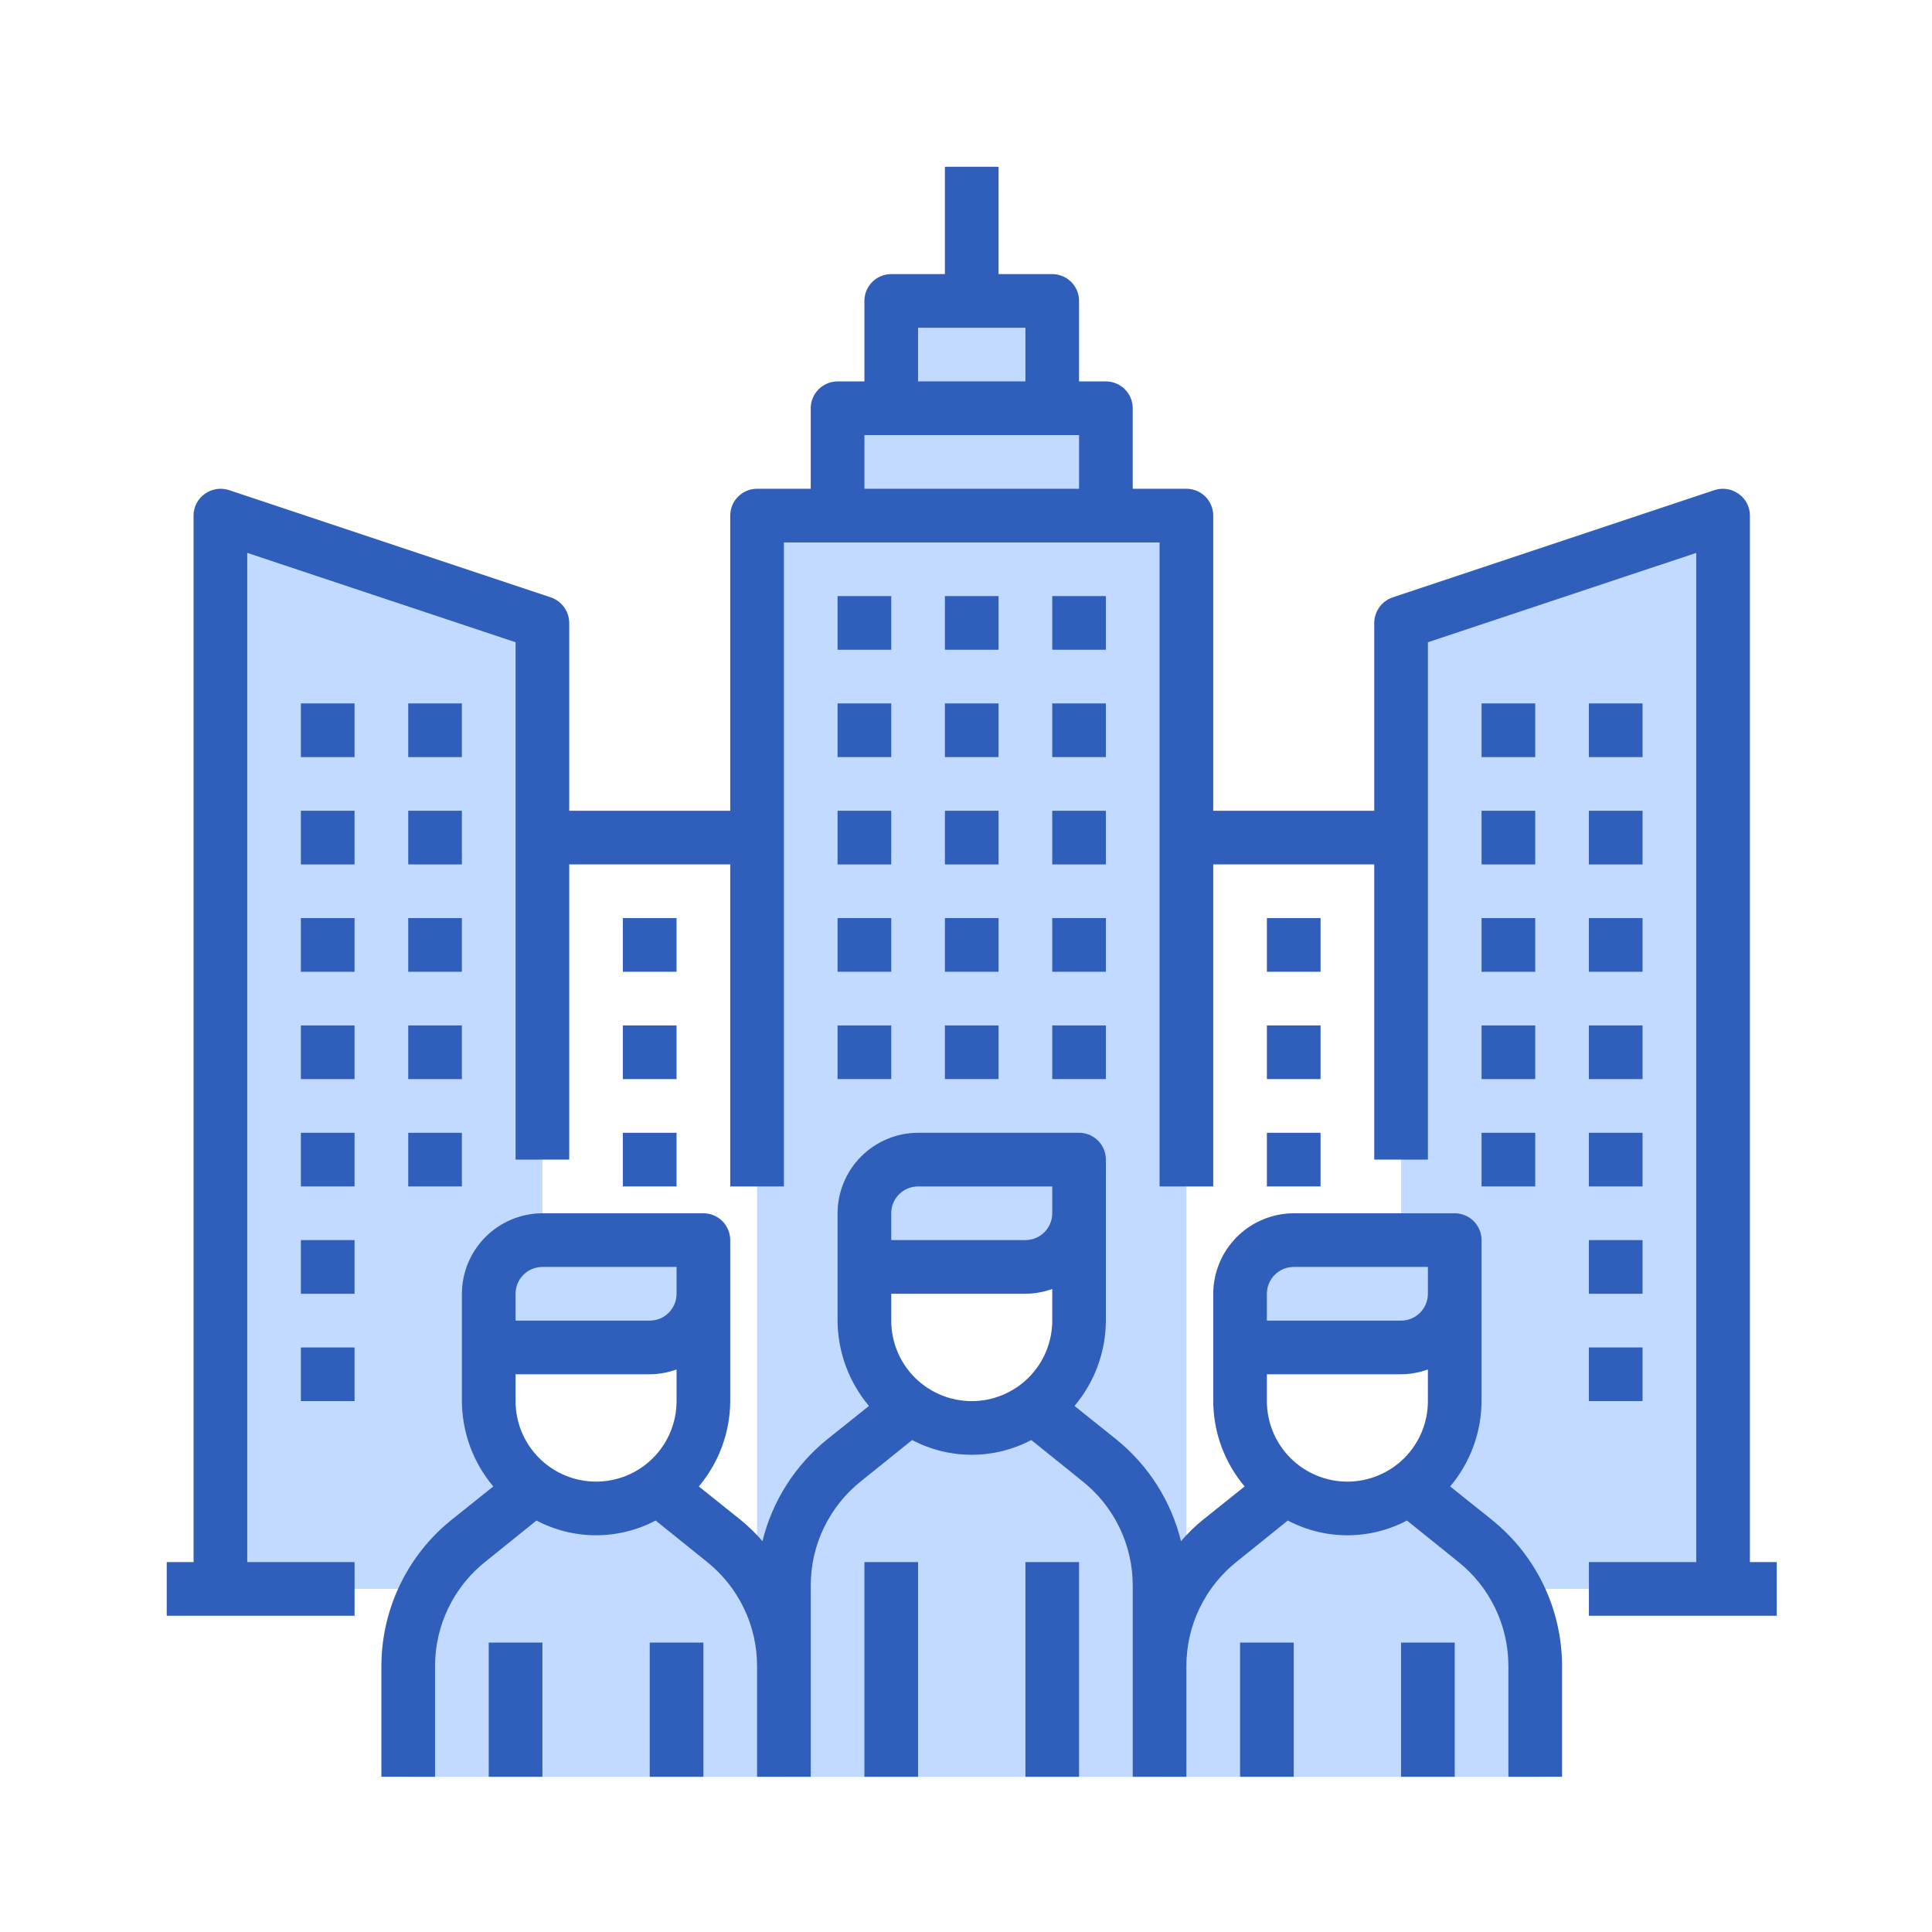<svg width="96" height="96" viewBox="0 0 96 96" fill="none" xmlns="http://www.w3.org/2000/svg">
<path d="M72.285 64.287C72.283 64.993 72.001 65.671 71.502 66.17C71.002 66.67 70.325 66.951 69.618 66.954H61.618V64.287C61.621 63.58 61.902 62.903 62.402 62.404C62.901 61.904 63.579 61.622 64.285 61.62H72.285V64.287ZM62.952 88.287H57.618V82.794C57.615 81.227 58.08 79.695 58.952 78.394C59.409 77.698 59.971 77.078 60.618 76.554L63.858 73.954C64.759 74.604 65.841 74.954 66.952 74.954C68.062 74.954 69.145 74.604 70.045 73.954L73.285 76.554C74.106 77.215 74.79 78.03 75.299 78.954C75.946 80.13 76.286 81.451 76.285 82.794V88.287H62.952ZM33.618 88.287H20.285V82.794C20.284 81.451 20.624 80.13 21.272 78.954C21.78 78.03 22.464 77.215 23.285 76.554L26.525 73.954C27.425 74.604 28.508 74.954 29.619 74.954C30.729 74.954 31.811 74.604 32.712 73.954L35.952 76.554C36.599 77.078 37.161 77.698 37.618 78.394C38.491 79.695 38.955 81.227 38.952 82.794V88.287H33.618ZM34.952 62.953V64.287C34.95 64.993 34.668 65.671 34.168 66.17C33.669 66.67 32.992 66.951 32.285 66.954H24.285V64.287C24.287 63.58 24.569 62.903 25.069 62.404C25.568 61.904 26.245 61.622 26.952 61.62H34.952V62.953Z" fill="#C2DAFF"/>
<path d="M44.285 88.288H38.951V78.795C38.952 77.597 39.222 76.413 39.741 75.334C40.26 74.253 41.016 73.304 41.951 72.555L45.191 69.955C46.092 70.605 47.174 70.955 48.285 70.955C49.395 70.955 50.477 70.605 51.378 69.955L54.618 72.555C55.553 73.304 56.309 74.253 56.828 75.334C57.347 76.413 57.617 77.597 57.618 78.795V88.288H44.285ZM52.285 14.954V20.288H44.285V14.954H48.285H52.285ZM53.618 58.955V60.288C53.616 60.995 53.334 61.672 52.834 62.171C52.335 62.671 51.658 62.953 50.951 62.955H42.951V60.288C42.953 59.581 43.235 58.904 43.734 58.405C44.234 57.905 44.911 57.623 45.618 57.621H53.618V58.955ZM54.951 20.288V25.621H41.618V20.288H52.285H54.951Z" fill="#C2DAFF"/>
<path d="M54.951 25.619H37.618V78.393C38.49 79.695 38.954 81.227 38.951 82.793V78.793C38.952 77.595 39.222 76.412 39.741 75.332C40.26 74.252 41.016 73.302 41.951 72.553L45.191 69.953C44.947 69.789 44.719 69.602 44.511 69.393C43.514 68.39 42.954 67.034 42.951 65.62V60.286C42.953 59.58 43.235 58.903 43.734 58.403C44.234 57.903 44.911 57.622 45.618 57.62H53.618V65.62C53.619 66.469 53.417 67.306 53.027 68.06C52.637 68.814 52.071 69.463 51.378 69.953L54.618 72.553C55.553 73.302 56.309 74.252 56.828 75.332C57.347 76.412 57.617 77.595 57.618 78.793V82.793C57.615 81.227 58.079 79.695 58.951 78.393V25.619H54.951ZM85.618 57.62V78.953H75.298C74.789 78.03 74.106 77.214 73.284 76.553L70.044 73.953C70.738 73.463 71.304 72.814 71.694 72.06C72.083 71.306 72.286 70.469 72.284 69.62V61.62H69.618V57.62H85.618ZM85.618 25.619V57.62H69.618V30.953L85.618 25.619ZM10.951 25.619V78.953H21.271C21.78 78.03 22.463 77.214 23.285 76.553L26.524 73.953C26.28 73.789 26.052 73.602 25.845 73.393C24.848 72.39 24.287 71.034 24.285 69.62V64.286C24.287 63.58 24.568 62.903 25.068 62.403C25.567 61.903 26.245 61.622 26.951 61.62V30.953L10.951 25.619Z" fill="#C2DAFF"/>
<path d="M73.618 34.953H76.284V37.62H73.618V34.953ZM78.951 34.953H81.618V37.62H78.951V34.953ZM73.618 40.286H76.284V42.953H73.618V40.286ZM78.951 40.286H81.618V42.953H78.951V40.286ZM73.618 45.62H76.284V48.287H73.618V45.62ZM78.951 45.62H81.618V48.287H78.951V45.62ZM73.618 50.953H76.284V53.62H73.618V50.953ZM78.951 50.953H81.618V53.62H78.951V50.953ZM73.618 56.287H76.284V58.953H73.618V56.287ZM78.951 56.287H81.618V58.953H78.951V56.287ZM78.951 61.62H81.618V64.287H78.951V61.62ZM78.951 66.954H81.618V69.62H78.951V66.954ZM62.951 45.62H65.618V48.287H62.951V45.62ZM62.951 50.953H65.618V53.62H62.951V50.953ZM62.951 56.287H65.618V58.953H62.951V56.287ZM20.285 34.953H22.951V37.62H20.285V34.953ZM14.951 34.953H17.618V37.62H14.951V34.953ZM20.285 40.286H22.951V42.953H20.285V40.286ZM14.951 40.286H17.618V42.953H14.951V40.286ZM20.285 45.62H22.951V48.287H20.285V45.62ZM14.951 45.62H17.618V48.287H14.951V45.62ZM20.285 50.953H22.951V53.62H20.285V50.953ZM14.951 50.953H17.618V53.62H14.951V50.953ZM20.285 56.287H22.951V58.953H20.285V56.287ZM14.951 56.287H17.618V58.953H14.951V56.287ZM14.951 61.62H17.618V64.287H14.951V61.62ZM14.951 66.954H17.618V69.62H14.951V66.954ZM30.951 45.62H33.618V48.287H30.951V45.62ZM30.951 50.953H33.618V53.62H30.951V50.953ZM30.951 56.287H33.618V58.953H30.951V56.287Z" fill="#2F5FBB"/>
<path d="M86.952 77.62V25.62C86.953 25.408 86.902 25.199 86.805 25.011C86.707 24.823 86.566 24.661 86.392 24.54C86.221 24.416 86.023 24.334 85.814 24.302C85.606 24.269 85.392 24.287 85.192 24.353L69.192 29.686C68.928 29.778 68.7 29.949 68.538 30.176C68.375 30.403 68.287 30.674 68.285 30.953V40.286H60.285V25.62C60.285 25.266 60.145 24.927 59.895 24.677C59.645 24.427 59.305 24.286 58.952 24.286H56.285V20.286C56.285 19.933 56.145 19.593 55.895 19.343C55.645 19.093 55.305 18.953 54.952 18.953H53.618V14.953C53.618 14.599 53.478 14.26 53.228 14.01C52.978 13.76 52.639 13.62 52.285 13.62H49.618V8.286H46.952V13.62H44.285C43.931 13.62 43.592 13.76 43.342 14.01C43.092 14.26 42.952 14.599 42.952 14.953V18.953H41.618C41.265 18.953 40.926 19.093 40.676 19.343C40.426 19.593 40.285 19.933 40.285 20.286V24.286H37.618C37.265 24.286 36.926 24.427 36.676 24.677C36.426 24.927 36.285 25.266 36.285 25.62V40.286H28.285V30.953C28.283 30.674 28.195 30.403 28.033 30.176C27.87 29.949 27.642 29.778 27.378 29.686L11.379 24.353C11.178 24.287 10.965 24.269 10.756 24.302C10.547 24.334 10.349 24.416 10.178 24.54C10.005 24.661 9.863 24.823 9.766 25.011C9.668 25.199 9.618 25.408 9.618 25.62V77.62H8.285V80.287H17.619V77.62H12.285V27.473L25.619 31.913V57.62H28.285V42.953H36.285V58.953H38.952V26.953H57.618V58.953H60.285V42.953H68.285V57.62H70.952V31.913L84.285 27.473V77.62H78.952V80.287H88.285V77.62H86.952ZM45.618 16.286H50.952V18.953H45.618V16.286ZM53.618 24.286H42.952V21.62H53.618V24.286Z" fill="#2F5FBB"/>
<path d="M46.952 29.619H49.618V32.286H46.952V29.619ZM52.285 29.619H54.952V32.286H52.285V29.619ZM46.952 34.953H49.618V37.619H46.952V34.953ZM52.285 34.953H54.952V37.619H52.285V34.953ZM46.952 40.286H49.618V42.953H46.952V40.286ZM52.285 40.286H54.952V42.953H52.285V40.286ZM46.952 45.619H49.618V48.286H46.952V45.619ZM52.285 45.619H54.952V48.286H52.285V45.619ZM46.952 50.953H49.618V53.619H46.952V50.953ZM52.285 50.953H54.952V53.619H52.285V50.953ZM41.618 29.619H44.285V32.286H41.618V29.619ZM41.618 34.953H44.285V37.619H41.618V34.953ZM41.618 40.286H44.285V42.953H41.618V40.286ZM41.618 45.619H44.285V48.286H41.618V45.619ZM41.618 50.953H44.285V53.619H41.618V50.953ZM50.952 77.62H53.618V88.287H50.952V77.62ZM42.952 77.62H45.618V88.287H42.952V77.62ZM32.285 81.62H34.952V88.287H32.285V81.62ZM24.285 81.62H26.952V88.287H24.285V81.62ZM69.618 81.62H72.285V88.287H69.618V81.62ZM61.618 81.62H64.285V88.287H61.618V81.62Z" fill="#2F5FBB"/>
<path d="M74.124 75.514L72.058 73.861C73.058 72.674 73.61 71.173 73.618 69.621V61.62C73.618 61.267 73.477 60.928 73.227 60.678C72.977 60.428 72.638 60.287 72.284 60.287H64.284C63.225 60.29 62.209 60.713 61.46 61.462C60.71 62.212 60.288 63.227 60.285 64.287V69.621C60.292 71.173 60.844 72.674 61.844 73.861L59.778 75.514C59.381 75.835 59.015 76.192 58.684 76.581C58.192 74.584 57.059 72.804 55.458 71.514L53.391 69.861C54.392 68.674 54.944 67.173 54.951 65.621V57.62C54.951 57.267 54.811 56.928 54.561 56.678C54.311 56.428 53.971 56.287 53.618 56.287H45.618C44.558 56.29 43.542 56.713 42.793 57.462C42.043 58.212 41.621 59.227 41.618 60.287V65.621C41.626 67.173 42.178 68.674 43.178 69.861L41.111 71.514C39.51 72.804 38.377 74.584 37.885 76.581C37.554 76.192 37.188 75.835 36.791 75.514L34.724 73.861C35.725 72.674 36.277 71.173 36.285 69.621V61.62C36.285 61.267 36.144 60.928 35.894 60.678C35.644 60.428 35.305 60.287 34.951 60.287H26.951C25.891 60.29 24.876 60.713 24.126 61.462C23.377 62.212 22.954 63.227 22.951 64.287V69.621C22.959 71.173 23.511 72.674 24.511 73.861L22.445 75.514C21.354 76.388 20.474 77.497 19.87 78.757C19.265 80.017 18.951 81.397 18.951 82.794V88.287H21.618V82.794C21.616 81.794 21.841 80.807 22.275 79.907C22.709 79.006 23.341 78.215 24.125 77.594L26.658 75.554C27.57 76.036 28.586 76.287 29.618 76.287C30.649 76.287 31.666 76.036 32.578 75.554L35.111 77.594C35.894 78.215 36.527 79.006 36.961 79.907C37.395 80.807 37.62 81.794 37.618 82.794V88.287H40.285V78.794C40.283 77.794 40.507 76.807 40.941 75.906C41.376 75.006 42.008 74.215 42.791 73.594L45.325 71.554C46.237 72.036 47.253 72.287 48.285 72.287C49.316 72.287 50.332 72.036 51.245 71.554L53.778 73.594C54.561 74.215 55.193 75.006 55.628 75.906C56.062 76.807 56.286 77.794 56.285 78.794V88.287H58.951V82.794C58.949 81.794 59.174 80.807 59.608 79.907C60.042 79.006 60.675 78.215 61.458 77.594L63.991 75.554C64.903 76.036 65.919 76.287 66.951 76.287C67.983 76.287 68.999 76.036 69.911 75.554L72.445 77.594C73.228 78.215 73.86 79.006 74.294 79.907C74.728 80.807 74.953 81.794 74.951 82.794V88.287H77.618V82.794C77.618 81.397 77.304 80.017 76.699 78.757C76.095 77.497 75.215 76.388 74.124 75.514ZM33.618 69.621C33.618 70.681 33.196 71.699 32.446 72.449C31.696 73.199 30.679 73.621 29.618 73.621C28.557 73.621 27.54 73.199 26.789 72.449C26.039 71.699 25.618 70.681 25.618 69.621V68.287H32.285C32.739 68.284 33.19 68.203 33.618 68.047V69.621ZM33.618 64.287C33.618 64.641 33.477 64.98 33.227 65.23C32.977 65.48 32.638 65.621 32.285 65.621H25.618V64.287C25.618 63.934 25.758 63.594 26.008 63.344C26.258 63.094 26.598 62.954 26.951 62.954H33.618V64.287ZM52.285 65.621C52.285 66.681 51.863 67.699 51.113 68.449C50.363 69.199 49.345 69.621 48.285 69.621C47.224 69.621 46.206 69.199 45.456 68.449C44.706 67.699 44.285 66.681 44.285 65.621V64.287H50.951C51.406 64.284 51.857 64.202 52.285 64.047V65.621ZM52.285 60.287C52.285 60.641 52.144 60.98 51.894 61.23C51.644 61.48 51.305 61.62 50.951 61.62H44.285V60.287C44.285 59.934 44.425 59.594 44.675 59.344C44.925 59.094 45.264 58.954 45.618 58.954H52.285V60.287ZM70.951 69.621C70.951 70.681 70.53 71.699 69.78 72.449C69.029 73.199 68.012 73.621 66.951 73.621C65.89 73.621 64.873 73.199 64.123 72.449C63.373 71.699 62.951 70.681 62.951 69.621V68.287H69.618C70.073 68.284 70.524 68.203 70.951 68.047V69.621ZM70.951 64.287C70.951 64.641 70.811 64.98 70.561 65.23C70.311 65.48 69.972 65.621 69.618 65.621H62.951V64.287C62.951 63.934 63.092 63.594 63.342 63.344C63.592 63.094 63.931 62.954 64.284 62.954H70.951V64.287Z" fill="#2F5FBB"/>
</svg>
